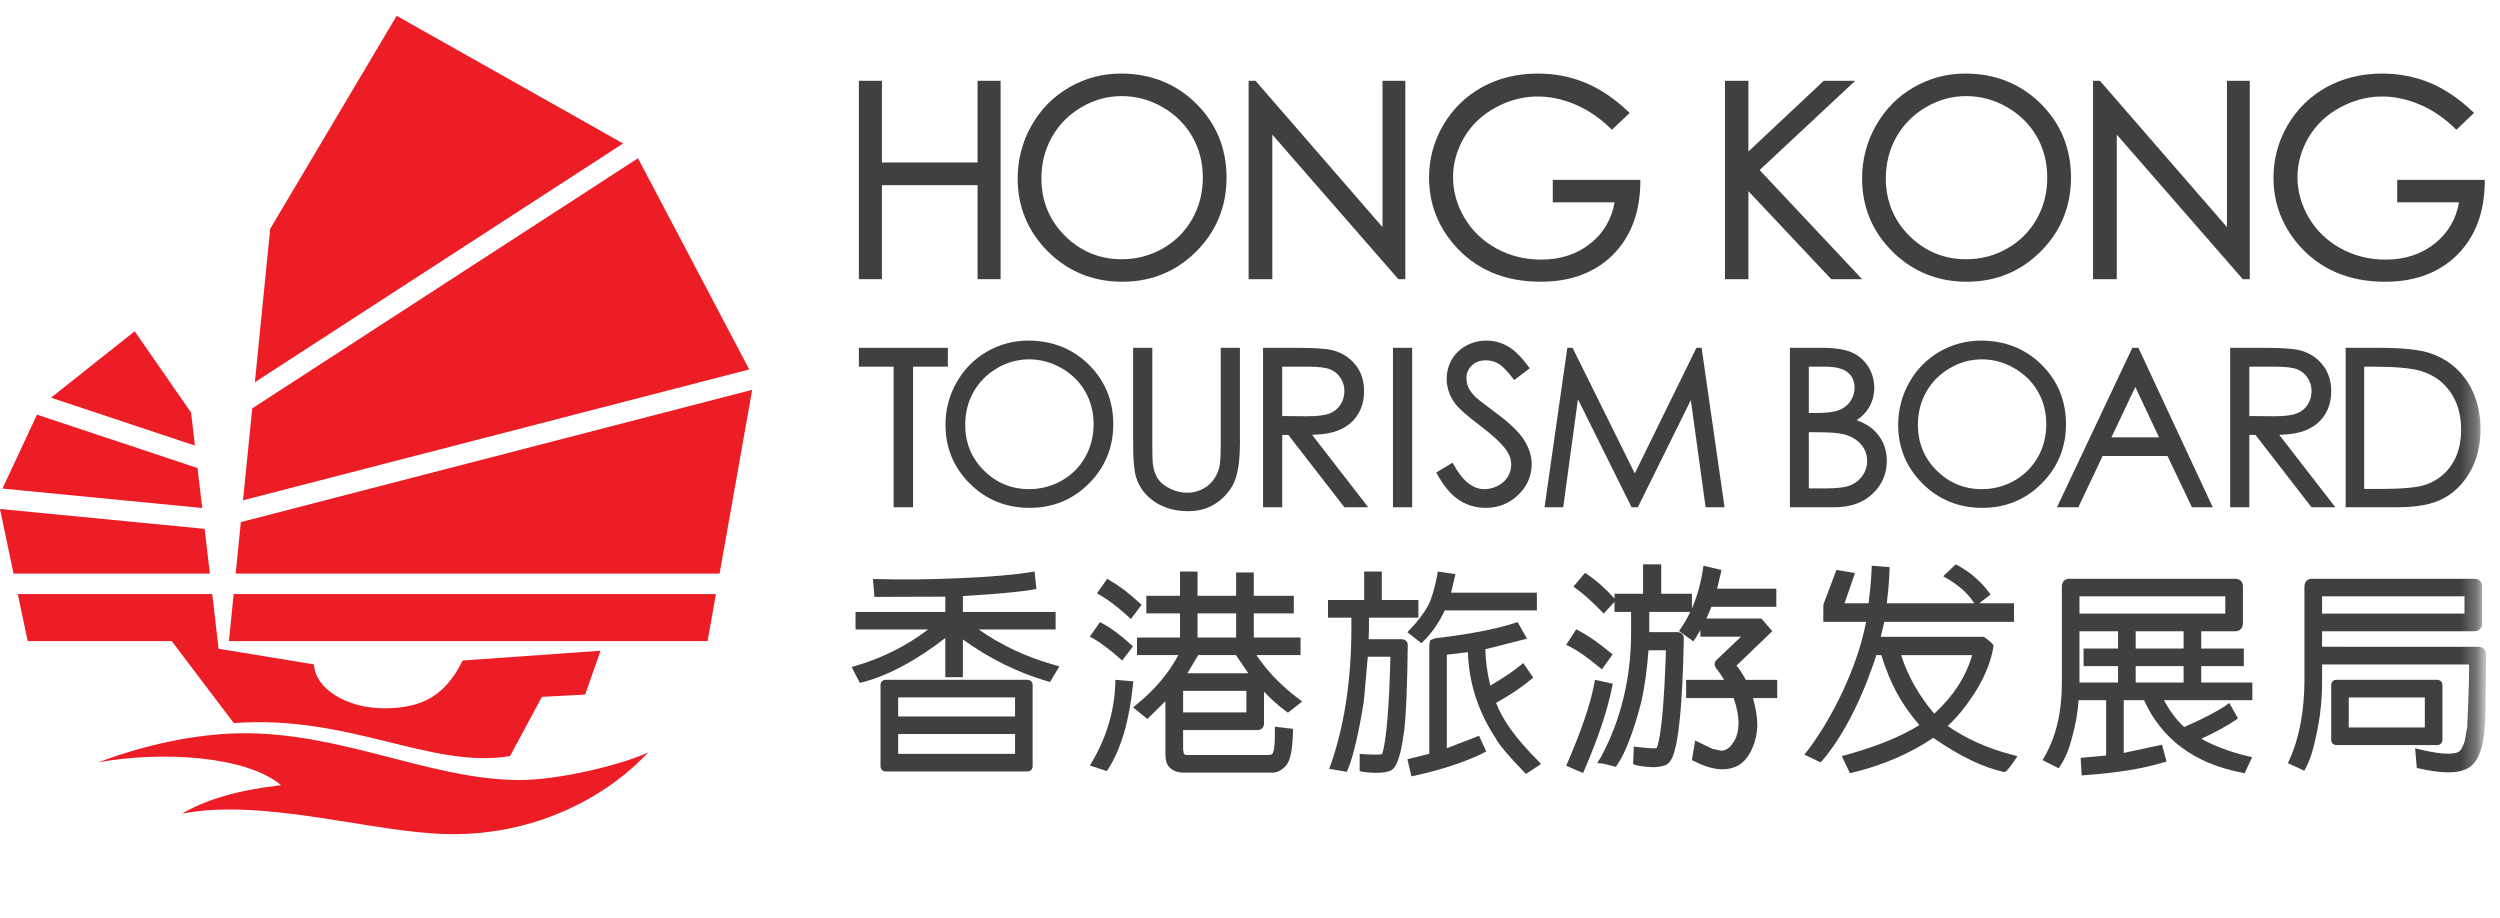 <?xml version="1.0" encoding="UTF-8"?>
<svg width="158px" height="58px" viewBox="0 0 158 58" version="1.1" xmlns="http://www.w3.org/2000/svg" xmlns:xlink="http://www.w3.org/1999/xlink">
    <!-- Generator: Sketch 57 (83077) - https://sketch.com -->
    <title>HKTB</title>
    <desc>Created with Sketch.</desc>
    <defs>
        <polygon id="path-1" points="0 51.719 156.719 51.719 156.719 0 0 0"></polygon>
    </defs>
    <g id="Page-1" stroke="none" stroke-width="1" fill="none" fill-rule="evenodd">
        <g id="官網-首頁" transform="translate(-1026, -3393)">
            <rect fill="#FFFFFF" x="0" y="0" width="1440" height="4328"></rect>
            <g id="编组-25" transform="translate(1026, 3393)">
                <g id="Group" transform="translate(0, 1)">
                    <path d="M39.38,8.068 L25.069,0 L17.077,13.459 L16.107,23.156 L39.38,8.068 Z M12.319,27.16 L12.076,25.075 L8.513,19.937 L3.222,24.133 L12.319,27.16 Z M14.768,36.543 L14.467,39.516 L44.72,39.516 L45.247,36.543 L14.768,36.543 Z M24.387,43.764 C21.866,43.8 19.886,42.47 19.85,40.992 L13.814,40.001 L13.414,36.543 L1.123,36.543 L1.75,39.516 L10.851,39.516 L14.776,44.699 C22.157,44.159 27.194,47.614 32.233,46.786 L34.248,43.04 L36.981,42.898 L37.954,40.127 L29.245,40.742 C28.096,43.04 26.617,43.73 24.387,43.764 L24.387,43.764 Z M47.538,23.637 L15.222,31.996 L14.894,35.251 L45.478,35.251 L47.538,23.637 Z M12.781,31.106 L12.483,28.581 L2.337,25.205 L0.155,29.878 L12.781,31.106 Z M13.263,35.251 L12.932,32.424 L0,31.167 L0.855,35.251 L13.263,35.251 Z M40.321,9.001 L15.943,24.808 L15.357,30.619 L47.353,22.349 L40.321,9.001 Z M6.211,47.181 C9.271,46.029 12.365,45.407 15.028,45.346 C21.51,45.204 27.181,48.297 32.84,48.297 C35.578,48.297 39.75,47.181 40.977,46.536 C38.42,49.306 33.922,51.801 28.379,51.717 C23.56,51.646 16.756,49.415 11.5,50.422 C13.051,49.523 14.993,48.945 17.761,48.621 C15.534,46.749 10.135,46.464 6.211,47.181 L6.211,47.181 Z" id="Fill-1" fill="#EC1D24"></path>
                    <polygon id="Fill-3" fill="#404042" points="55.738 10.702 61.781 10.702 61.781 16.644 63.238 16.644 63.238 4.105 61.781 4.105 61.781 9.269 55.738 9.269 55.738 4.105 54.281 4.105 54.281 16.644 55.738 16.644"></polygon>
                    <path d="M76.019,10.219 C76.019,11.176 75.794,12.058 75.348,12.843 C74.907,13.623 74.281,14.248 73.489,14.703 C72.697,15.155 71.823,15.384 70.892,15.384 C69.498,15.384 68.292,14.886 67.304,13.905 C66.317,12.92 65.817,11.7 65.817,10.278 C65.817,9.318 66.043,8.433 66.488,7.647 C66.937,6.861 67.566,6.23 68.359,5.769 C69.146,5.307 69.998,5.074 70.892,5.074 C71.8,5.074 72.666,5.307 73.466,5.769 C74.27,6.228 74.903,6.852 75.348,7.623 C75.794,8.395 76.019,9.269 76.019,10.219 M77.518,10.224 C77.518,8.382 76.873,6.808 75.6,5.548 C74.328,4.288 72.725,3.649 70.837,3.649 C69.673,3.649 68.575,3.942 67.574,4.521 C66.572,5.096 65.77,5.909 65.192,6.937 C64.61,7.958 64.316,9.084 64.316,10.284 C64.316,12.079 64.962,13.631 66.235,14.899 C67.505,16.165 69.087,16.806 70.937,16.806 C72.764,16.806 74.334,16.162 75.605,14.891 C76.874,13.619 77.518,12.048 77.518,10.224" id="Fill-5" fill="#404042"></path>
                    <polygon id="Fill-7" fill="#404042" points="80.411 7.509 88.341 16.604 88.374 16.644 88.816 16.644 88.816 4.105 87.374 4.105 87.374 13.352 79.348 4.105 78.912 4.105 78.912 16.644 80.411 16.644"></polygon>
                    <path d="M103.67,10.484 L103.671,10.369 L98.136,10.369 L98.136,11.786 L102.042,11.786 C101.864,12.83 101.362,13.696 100.547,14.361 C99.695,15.055 98.637,15.408 97.403,15.408 C96.383,15.408 95.434,15.172 94.579,14.706 C93.728,14.243 93.049,13.595 92.562,12.78 C92.078,11.966 91.832,11.098 91.832,10.198 C91.832,9.324 92.07,8.477 92.538,7.68 C93.006,6.889 93.674,6.255 94.524,5.795 C96.059,4.962 97.765,4.845 99.574,5.611 C100.373,5.953 101.119,6.462 101.793,7.125 L101.872,7.202 L102.995,6.138 L102.908,6.055 C102.026,5.22 101.107,4.603 100.176,4.222 C99.245,3.841 98.239,3.649 97.186,3.649 C95.885,3.649 94.701,3.938 93.665,4.509 C92.632,5.084 91.806,5.892 91.21,6.909 C90.617,7.93 90.316,9.045 90.316,10.224 C90.316,11.811 90.84,13.23 91.877,14.441 C93.221,16.011 95.07,16.806 97.37,16.806 C99.268,16.806 100.806,16.231 101.943,15.095 C103.076,13.958 103.658,12.407 103.67,10.484" id="Fill-9" fill="#404042"></path>
                    <polygon id="Fill-11" fill="#404042" points="117.684 16.644 111.208 9.747 117.25 4.105 115.262 4.105 110.499 8.575 110.499 4.105 109.018 4.105 109.018 16.644 110.499 16.644 110.499 11.083 115.734 16.644"></polygon>
                    <path d="M120.673,13.905 C119.686,12.922 119.185,11.701 119.185,10.278 C119.185,9.314 119.412,8.428 119.857,7.647 C120.309,6.858 120.939,6.225 121.73,5.769 C122.517,5.307 123.368,5.074 124.26,5.074 C125.169,5.074 126.037,5.307 126.838,5.769 C127.643,6.231 128.276,6.854 128.718,7.623 C129.162,8.389 129.386,9.262 129.386,10.219 C129.386,11.182 129.162,12.064 128.718,12.843 C128.278,13.624 127.652,14.25 126.856,14.703 C126.069,15.155 125.195,15.384 124.26,15.384 C122.867,15.384 121.66,14.886 120.673,13.905 M128.974,14.891 C130.243,13.619 130.887,12.049 130.887,10.224 C130.887,8.382 130.242,6.808 128.97,5.548 C127.696,4.288 126.094,3.649 124.206,3.649 C123.04,3.649 121.942,3.942 120.941,4.521 C119.942,5.096 119.14,5.909 118.559,6.937 C117.978,7.961 117.684,9.086 117.684,10.284 C117.684,12.077 118.329,13.63 119.602,14.899 C120.876,16.165 122.459,16.806 124.306,16.806 C126.133,16.806 127.703,16.162 128.974,14.891" id="Fill-13" fill="#404042"></path>
                    <polygon id="Fill-15" fill="#404042" points="133.781 7.509 141.71 16.604 141.744 16.644 142.185 16.644 142.185 4.105 140.743 4.105 140.743 13.352 132.715 4.105 132.281 4.105 132.281 16.644 133.781 16.644"></polygon>
                    <path d="M150.738,16.807 C152.635,16.807 154.173,16.231 155.308,15.095 C156.443,13.961 157.025,12.409 157.038,10.484 L157.039,10.369 L151.503,10.369 L151.503,11.787 L155.409,11.787 C155.231,12.831 154.729,13.697 153.913,14.362 C153.063,15.056 152.006,15.408 150.772,15.408 C149.75,15.408 148.801,15.172 147.947,14.707 C147.093,14.241 146.415,13.593 145.931,12.781 C145.447,11.97 145.201,11.1 145.201,10.198 C145.201,9.323 145.439,8.476 145.904,7.681 C146.373,6.891 147.041,6.256 147.891,5.795 C149.425,4.963 151.134,4.845 152.94,5.611 C153.741,5.954 154.488,6.463 155.161,7.125 L155.24,7.202 L156.361,6.138 L156.274,6.056 C155.392,5.22 154.474,4.602 153.544,4.222 C152.611,3.842 151.605,3.649 150.555,3.649 C149.25,3.649 148.066,3.939 147.032,4.51 C146,5.085 145.174,5.892 144.579,6.91 C143.985,7.93 143.684,9.045 143.684,10.224 C143.684,11.813 144.21,13.231 145.245,14.441 C146.59,16.011 148.438,16.807 150.738,16.807" id="Fill-17" fill="#404042"></path>
                    <polygon id="Fill-19" fill="#404042" points="54.281 22.173 56.476 22.173 56.476 31.059 57.707 31.059 57.707 22.173 59.904 22.173 59.904 20.982 54.281 20.982"></polygon>
                    <path d="M69.115,25.804 C69.115,26.57 68.936,27.272 68.584,27.893 C68.231,28.516 67.733,29.013 67.104,29.372 C66.473,29.731 65.779,29.914 65.037,29.914 C63.929,29.914 62.968,29.518 62.183,28.736 C61.399,27.955 61.001,26.985 61.001,25.852 C61.001,25.08 61.18,24.376 61.534,23.758 C61.893,23.133 62.393,22.631 63.023,22.266 C63.649,21.898 64.327,21.711 65.037,21.711 C65.759,21.711 66.449,21.898 67.088,22.266 C67.728,22.634 68.231,23.13 68.584,23.741 C68.936,24.352 69.115,25.046 69.115,25.804 M64.994,20.526 C64.059,20.526 63.176,20.761 62.369,21.226 C61.564,21.691 60.921,22.344 60.456,23.167 C59.99,23.985 59.754,24.889 59.754,25.855 C59.754,27.298 60.273,28.546 61.295,29.566 C62.317,30.582 63.588,31.097 65.074,31.097 C66.541,31.097 67.802,30.58 68.823,29.557 C69.843,28.536 70.36,27.275 70.36,25.809 C70.36,24.328 69.841,23.063 68.819,22.052 C67.798,21.04 66.511,20.526 64.994,20.526" id="Fill-21" fill="#404042"></path>
                    <path d="M77.151,27.041 C77.151,27.803 77.119,28.312 77.054,28.553 C76.963,28.887 76.821,29.172 76.634,29.4 C76.444,29.634 76.205,29.817 75.925,29.946 C75.32,30.227 74.625,30.204 73.966,29.889 C73.616,29.723 73.355,29.515 73.188,29.27 C73.02,29.027 72.914,28.725 72.865,28.344 C72.839,28.176 72.826,27.738 72.826,27.041 L72.826,20.982 L71.614,20.982 L71.614,27.041 C71.614,28.06 71.675,28.751 71.8,29.152 C72,29.803 72.398,30.33 72.983,30.719 C73.565,31.109 74.274,31.307 75.089,31.307 C75.845,31.307 76.498,31.096 77.031,30.681 C77.563,30.264 77.922,29.769 78.1,29.209 C78.275,28.662 78.363,27.933 78.363,27.041 L78.363,20.982 L77.151,20.982 L77.151,27.041 Z" id="Fill-23" fill="#404042"></path>
                    <path d="M82.619,25.308 L81.036,25.294 L81.036,22.173 L82.659,22.173 C83.317,22.173 83.79,22.23 84.064,22.342 C84.336,22.45 84.549,22.625 84.717,22.876 C84.884,23.129 84.965,23.403 84.965,23.715 C84.965,24.034 84.882,24.323 84.72,24.574 C84.556,24.827 84.326,25.013 84.036,25.128 C83.73,25.247 83.254,25.308 82.619,25.308 M84.684,26.158 C85.171,25.944 85.552,25.62 85.816,25.193 C86.082,24.763 86.211,24.28 86.211,23.717 C86.211,23.048 86.018,22.478 85.638,22.021 C85.257,21.562 84.757,21.259 84.149,21.119 C83.751,21.029 82.994,20.982 81.9,20.982 L79.825,20.982 L79.825,31.059 L81.036,31.059 L81.036,26.487 L81.422,26.487 L84.965,31.059 L86.471,31.059 L82.926,26.483 C83.667,26.461 84.245,26.354 84.684,26.158" id="Fill-25" fill="#404042"></path>
                    <mask id="mask-2" fill="white">
                        <use xlink:href="#path-1"></use>
                    </mask>
                    <g id="Clip-28"></g>
                    <polygon id="Fill-27" fill="#404042" mask="url(#mask-2)" points="88.035 31.06 89.249 31.06 89.249 20.982 88.035 20.982"></polygon>
                    <path d="M94.527,25.081 C93.646,24.428 93.356,24.19 93.268,24.107 C93.044,23.883 92.887,23.673 92.802,23.484 C92.719,23.299 92.679,23.111 92.679,22.908 C92.679,22.585 92.79,22.321 93.019,22.1 C93.253,21.879 93.547,21.772 93.917,21.772 C94.202,21.772 94.469,21.845 94.711,21.989 C94.961,22.138 95.269,22.454 95.627,22.929 L95.696,23.02 L96.679,22.278 L96.613,22.187 C96.157,21.563 95.715,21.125 95.295,20.885 C94.877,20.647 94.42,20.526 93.936,20.526 C93.478,20.526 93.051,20.634 92.667,20.845 C92.277,21.057 91.971,21.351 91.754,21.72 C91.541,22.088 91.432,22.502 91.432,22.948 C91.432,23.51 91.615,24.04 91.975,24.522 C92.182,24.808 92.692,25.257 93.533,25.893 C94.335,26.498 94.895,27.021 95.196,27.446 C95.408,27.75 95.51,28.047 95.51,28.354 C95.51,28.621 95.439,28.879 95.297,29.12 C95.159,29.356 94.951,29.549 94.682,29.694 C94.401,29.842 94.113,29.914 93.802,29.914 C93.08,29.914 92.427,29.385 91.862,28.344 L91.805,28.239 L90.772,28.861 L90.824,28.957 C91.241,29.718 91.706,30.271 92.206,30.6 C92.711,30.93 93.279,31.097 93.896,31.097 C94.701,31.097 95.393,30.821 95.953,30.276 C96.517,29.733 96.803,29.078 96.803,28.332 C96.803,27.821 96.637,27.303 96.309,26.791 C95.982,26.284 95.398,25.724 94.527,25.081" id="Fill-29" fill="#404042" mask="url(#mask-2)"></path>
                    <polygon id="Fill-30" fill="#404042" mask="url(#mask-2)" points="107.214 20.982 103.319 28.92 99.386 20.982 99.055 20.982 97.614 31.06 98.796 31.06 99.726 24.232 103.085 30.996 103.117 31.06 103.512 31.06 106.86 24.285 107.795 31.06 108.992 31.06 107.542 20.982"></polygon>
                    <path d="M114.316,26.316 L114.76,26.316 C115.57,26.316 116.15,26.357 116.483,26.438 C116.957,26.551 117.334,26.764 117.604,27.07 C117.869,27.374 118.004,27.733 118.004,28.139 C118.004,28.468 117.911,28.765 117.72,29.047 C117.53,29.327 117.274,29.534 116.96,29.664 C116.644,29.799 116.126,29.867 115.421,29.867 L114.316,29.867 L114.316,26.316 Z M116.945,24.357 C116.772,24.611 116.532,24.799 116.232,24.917 C115.925,25.039 115.433,25.101 114.764,25.101 L114.316,25.101 L114.316,22.173 L115.343,22.173 C116.003,22.173 116.484,22.295 116.776,22.534 C117.067,22.771 117.208,23.089 117.208,23.508 C117.208,23.816 117.119,24.102 116.945,24.357 L116.945,24.357 Z M118.335,26.103 C118.088,25.893 117.756,25.708 117.347,25.549 C117.675,25.336 117.934,25.071 118.116,24.76 C118.34,24.383 118.453,23.961 118.453,23.508 C118.453,23.02 118.325,22.568 118.071,22.166 C117.82,21.768 117.468,21.466 117.026,21.269 C116.589,21.079 115.968,20.982 115.179,20.982 L113.123,20.982 L113.123,31.059 L115.941,31.059 C116.943,31.059 117.752,30.773 118.346,30.207 C118.945,29.645 119.247,28.942 119.247,28.119 C119.247,27.714 119.168,27.334 119.009,26.99 C118.849,26.644 118.623,26.344 118.335,26.103 L118.335,26.103 Z" id="Fill-31" fill="#404042" mask="url(#mask-2)"></path>
                    <path d="M129.325,25.804 C129.325,26.57 129.146,27.273 128.793,27.893 C128.44,28.517 127.942,29.014 127.315,29.372 C126.684,29.731 125.99,29.914 125.247,29.914 C124.139,29.914 123.179,29.518 122.396,28.736 C121.61,27.956 121.212,26.986 121.212,25.852 C121.212,25.084 121.391,24.379 121.746,23.758 C122.098,23.136 122.599,22.635 123.235,22.266 C123.861,21.898 124.538,21.711 125.247,21.711 C125.972,21.711 126.662,21.898 127.296,22.266 C127.937,22.633 128.44,23.129 128.793,23.741 C129.146,24.352 129.325,25.046 129.325,25.804 M129.03,22.052 C128.005,21.04 126.719,20.526 125.205,20.526 C124.27,20.526 123.387,20.761 122.581,21.226 C121.775,21.691 121.131,22.345 120.667,23.168 C120.201,23.992 119.965,24.896 119.965,25.855 C119.965,27.298 120.484,28.547 121.507,29.566 C122.528,30.582 123.8,31.097 125.286,31.097 C126.754,31.097 128.015,30.58 129.033,29.557 C130.054,28.535 130.571,27.274 130.571,25.809 C130.571,24.33 130.053,23.066 129.03,22.052" id="Fill-32" fill="#404042" mask="url(#mask-2)"></path>
                    <path d="M136.45,26.64 L133.443,26.64 L134.952,23.457 L136.45,26.64 Z M134.763,20.982 L130,31.06 L131.352,31.06 L132.886,27.82 L136.985,27.82 L138.533,31.06 L139.848,31.06 L135.148,20.982 L134.763,20.982 Z" id="Fill-33" fill="#404042" mask="url(#mask-2)"></path>
                    <path d="M143.741,25.308 L142.158,25.294 L142.158,22.173 L143.782,22.173 C144.439,22.173 144.912,22.23 145.187,22.341 C145.458,22.451 145.672,22.626 145.839,22.876 C146.008,23.131 146.089,23.405 146.089,23.715 C146.089,24.031 146.006,24.32 145.841,24.575 C145.676,24.831 145.453,25.012 145.157,25.128 C144.854,25.247 144.378,25.308 143.741,25.308 M145.807,26.158 C146.292,25.945 146.673,25.62 146.941,25.193 C147.206,24.762 147.334,24.279 147.334,23.717 C147.334,23.049 147.141,22.479 146.76,22.021 C146.38,21.561 145.879,21.258 145.272,21.119 C144.872,21.029 144.116,20.982 143.021,20.982 L140.947,20.982 L140.947,31.059 L142.158,31.059 L142.158,26.487 L142.545,26.487 L146.087,31.059 L147.594,31.059 L144.049,26.483 C144.789,26.461 145.366,26.354 145.807,26.158" id="Fill-34" fill="#404042" mask="url(#mask-2)"></path>
                    <path d="M149.417,22.173 L149.999,22.173 C151.394,22.173 152.408,22.266 153.013,22.45 C153.806,22.693 154.432,23.144 154.873,23.792 C155.319,24.441 155.545,25.238 155.545,26.161 C155.545,27.037 155.337,27.789 154.927,28.394 C154.517,29.003 153.964,29.415 153.239,29.652 C152.725,29.817 151.784,29.901 150.441,29.901 L149.417,29.901 L149.417,22.173 Z M155.944,23.13 C155.393,22.287 154.621,21.686 153.647,21.343 C152.972,21.103 151.879,20.982 150.402,20.982 L148.246,20.982 L148.246,31.059 L151.494,31.059 C152.754,31.059 153.708,30.879 154.409,30.51 C155.104,30.145 155.678,29.572 156.115,28.807 C156.55,28.043 156.77,27.147 156.77,26.145 C156.77,24.986 156.492,23.972 155.944,23.13 L155.944,23.13 Z" id="Fill-35" fill="#404042" mask="url(#mask-2)"></path>
                    <path d="M56.764,44.279 L64.151,44.279 L64.151,43.075 L56.764,43.075 L56.764,44.279 Z M56.764,46.643 L64.151,46.643 L64.151,45.389 L56.764,45.389 L56.764,46.643 Z M64.935,41.965 L55.974,41.965 C55.789,41.965 55.649,42.101 55.649,42.282 L55.649,47.422 C55.649,47.616 55.786,47.756 55.974,47.756 L64.935,47.756 C65.125,47.756 65.263,47.616 65.263,47.422 L65.263,42.282 C65.263,42.125 65.151,41.965 64.935,41.965 L64.935,41.965 Z" id="Fill-36" fill="#404042" mask="url(#mask-2)"></path>
                    <path d="M61.856,38.783 L66.715,38.783 L66.715,37.674 L60.855,37.674 L60.855,36.67 C62.993,36.542 64.482,36.405 65.285,36.264 L65.502,36.222 L65.386,35.123 L65.13,35.158 C64.111,35.328 62.607,35.456 60.658,35.539 C58.754,35.625 56.977,35.645 55.436,35.596 L55.171,35.596 L55.265,36.724 L55.37,36.723 C55.37,36.723 59.017,36.711 59.743,36.709 L59.743,37.674 L54.069,37.674 L54.069,38.783 L58.657,38.783 C57.276,39.826 55.745,40.595 54.103,41.072 L53.825,41.156 L54.339,42.156 L54.528,42.114 C56.157,41.683 57.911,40.744 59.743,39.322 L59.743,41.797 L60.855,41.797 L60.855,39.415 C62.524,40.62 64.317,41.507 66.191,42.054 L66.364,42.099 L66.952,41.116 L66.65,41.028 C64.877,40.531 63.266,39.777 61.856,38.783" id="Fill-37" fill="#404042" mask="url(#mask-2)"></path>
                    <path d="M78.109,40.402 C78.21,40.55 78.485,40.953 78.716,41.291 L78.894,41.552 L75.043,41.552 C75.213,41.266 75.489,40.804 75.647,40.539 L75.728,40.402 L78.109,40.402 Z M75.684,39.294 L78.123,39.294 L78.123,37.766 L75.684,37.766 L75.684,39.294 Z M74.774,44.023 L78.771,44.023 L78.771,42.662 L74.774,42.662 L74.774,44.023 Z M79.469,45.141 C79.714,45.141 79.885,44.969 79.885,44.722 L79.885,42.715 C80.35,43.199 80.799,43.601 81.255,43.939 L81.4,44.039 L82.293,43.338 L82.05,43.146 C80.96,42.324 80.072,41.402 79.408,40.402 L82.195,40.402 L82.195,39.294 L79.239,39.294 L79.239,37.766 L81.768,37.766 L81.768,36.655 L79.239,36.655 L79.239,35.18 L78.122,35.18 L78.122,36.655 L75.684,36.655 L75.684,35.123 L74.576,35.123 L74.576,36.655 L72.449,36.655 L72.449,37.766 L74.576,37.766 L74.576,39.294 L71.859,39.294 L71.859,40.402 L74.474,40.402 C73.842,41.569 72.956,42.616 71.838,43.518 L71.614,43.707 L72.513,44.44 L72.587,44.367 C72.587,44.367 73.255,43.706 73.654,43.315 L73.654,46.684 C73.654,47.06 73.741,47.327 73.916,47.499 C74.126,47.716 74.432,47.83 74.803,47.83 L80.408,47.83 C80.73,47.83 81.027,47.674 81.293,47.366 C81.551,47.054 81.686,46.392 81.715,45.279 L81.715,45.062 L80.572,44.928 L80.572,45.198 C80.584,46.302 80.473,46.553 80.433,46.613 C80.42,46.637 80.381,46.709 80.166,46.715 L74.947,46.715 L74.826,46.65 C74.817,46.602 74.802,46.522 74.774,46.383 L74.774,45.141 L79.469,45.141 Z" id="Fill-38" fill="#404042" mask="url(#mask-2)"></path>
                    <path d="M71.626,42.062 L70.493,41.965 L70.486,42.218 C70.429,43.919 69.94,45.57 69.035,47.123 L68.877,47.38 L69.95,47.731 L70.059,47.573 C70.854,46.308 71.373,44.535 71.602,42.303 L71.626,42.062 Z" id="Fill-39" fill="#404042" mask="url(#mask-2)"></path>
                    <path d="M71.278,37.943 L71.472,38.12 L72.149,37.224 L71.989,37.079 C71.336,36.478 70.721,36.011 70.162,35.693 L69.975,35.579 L69.333,36.493 L69.558,36.634 C70.025,36.896 70.604,37.336 71.278,37.943" id="Fill-40" fill="#404042" mask="url(#mask-2)"></path>
                    <path d="M70.727,40.572 L70.919,40.746 L71.603,39.853 L71.437,39.703 C70.811,39.131 70.245,38.711 69.707,38.418 L69.518,38.316 L68.877,39.24 L69.115,39.365 C69.534,39.602 70.076,40.009 70.727,40.572" id="Fill-41" fill="#404042" mask="url(#mask-2)"></path>
                    <path d="M88.947,38.955 L89.83,39.65 L89.985,39.502 C90.516,38.975 90.961,38.328 91.308,37.576 L97.131,37.576 L97.131,36.457 L91.707,36.457 C91.792,36.108 91.954,35.411 91.954,35.411 L91.983,35.285 L90.866,35.123 L90.833,35.353 C90.668,36.205 90.475,36.852 90.257,37.273 C89.953,37.81 89.574,38.308 89.128,38.757 L88.947,38.955 Z" id="Fill-42" fill="#404042" mask="url(#mask-2)"></path>
                    <path d="M88.565,39.399 L86.5,39.399 C86.508,39.161 86.519,38.715 86.519,38.713 L86.519,38.038 L89.643,38.038 L89.643,36.92 L87.329,36.92 L87.329,35.123 L86.215,35.123 L86.215,36.92 L83.93,36.92 L83.93,38.038 L85.407,38.038 L85.407,38.713 C85.407,41.944 84.968,44.842 84.105,47.321 L84.003,47.59 L85.118,47.781 L85.194,47.602 C85.535,46.776 85.871,45.34 86.194,43.327 C86.194,43.327 86.385,41.196 86.445,40.506 L87.875,40.506 C87.793,43.752 87.611,45.874 87.358,46.625 L87.331,46.669 C87.287,46.678 87.18,46.692 86.938,46.692 C86.74,46.692 86.487,46.683 86.192,46.665 L85.931,46.639 L85.931,47.731 L86.145,47.788 C86.461,47.825 86.731,47.843 86.973,47.843 C87.351,47.843 87.646,47.798 87.878,47.705 C88.161,47.58 88.487,47.176 88.75,45.13 C88.866,44.145 88.938,42.392 88.972,39.771 C88.972,39.586 88.847,39.399 88.565,39.399" id="Fill-43" fill="#404042" mask="url(#mask-2)"></path>
                    <path d="M94.553,43.42 C95.462,42.913 96.196,42.422 96.728,41.964 L96.905,41.831 L96.268,40.904 L96.068,41.066 C95.63,41.428 94.999,41.852 94.19,42.329 C93.996,41.572 93.89,40.8 93.874,40.032 C93.905,40.026 93.927,40.021 93.926,40.02 C93.953,40.017 94.1,39.982 96.202,39.442 L96.509,39.368 L95.913,38.316 L95.725,38.378 C94.474,38.777 92.776,39.1 90.679,39.34 L90.685,39.435 L90.665,39.339 L90.665,39.391 L90.646,39.349 L90.385,39.469 L90.331,39.757 L90.331,46.639 C90.007,46.718 89.056,46.957 89.056,46.957 L88.947,46.984 L89.201,48.064 L89.435,48.016 C91.161,47.63 92.602,47.154 93.721,46.601 L93.932,46.494 L93.476,45.501 L93.376,45.539 C93.376,45.539 91.963,46.085 91.439,46.29 L91.439,40.376 C91.72,40.342 92.428,40.258 92.773,40.218 C92.83,42.143 93.414,43.963 94.502,45.616 C94.694,46.01 95.282,46.715 96.298,47.769 L96.437,47.915 L97.392,47.287 L97.192,47.067 C95.831,45.707 94.943,44.48 94.553,43.42" id="Fill-44" fill="#404042" mask="url(#mask-2)"></path>
                    <path d="M134.975,39.986 L138.003,39.986 L138.003,38.895 L134.975,38.895 L134.975,39.986 Z M134.975,42.138 L138.003,42.138 L138.003,41.1 L134.975,41.1 L134.975,42.138 Z M131.423,37.778 L140.639,37.778 L140.639,36.688 L131.423,36.688 L131.423,37.778 Z M133.86,41.1 L133.86,42.138 L131.423,42.138 L131.423,38.895 L133.86,38.895 L133.86,39.986 L131.682,39.986 L131.682,41.1 L133.86,41.1 Z M139.118,41.1 L141.809,41.1 L141.809,39.986 L139.118,39.986 L139.118,38.895 L141.26,38.895 C141.56,38.895 141.753,38.698 141.753,38.393 L141.753,36.053 C141.753,35.766 141.56,35.579 141.26,35.579 L130.776,35.579 C130.506,35.579 130.327,35.749 130.31,36.031 L130.31,42.188 C130.31,44.006 129.94,45.566 129.211,46.825 L129.088,47.04 L130.105,47.552 L130.218,47.383 C130.532,46.927 130.782,46.313 130.981,45.509 C131.18,44.799 131.31,44.04 131.368,43.253 L133.108,43.253 L133.108,46.748 C132.724,46.781 131.606,46.886 131.606,46.886 L131.496,46.896 L131.565,48.008 L131.804,47.986 C133.746,47.853 135.393,47.586 136.694,47.194 L136.924,47.133 L136.641,46.066 L136.534,46.089 C136.534,46.089 134.771,46.468 134.221,46.585 L134.221,43.253 L135.502,43.253 C136.612,45.692 138.65,47.224 141.579,47.809 C141.608,47.811 141.679,47.829 141.684,47.83 L141.862,47.868 L142.334,46.853 L142.052,46.789 C140.898,46.506 139.914,46.136 139.124,45.69 C139.958,45.307 140.676,44.918 141.261,44.529 L141.438,44.398 L140.891,43.428 L140.677,43.583 C140.068,43.996 139.182,44.454 138.039,44.946 C137.568,44.521 137.139,43.952 136.76,43.253 L142.348,43.253 L142.348,42.138 L139.118,42.138 L139.118,41.1 Z" id="Fill-45" fill="#404042" mask="url(#mask-2)"></path>
                    <path d="M146.755,37.778 L155.757,37.778 L155.757,36.688 L146.755,36.688 L146.755,37.778 Z M157.086,40.139 L156.931,39.964 L156.884,39.932 C156.777,39.894 156.697,39.881 156.677,39.879 C156.677,39.879 147.882,39.875 146.755,39.875 L146.755,38.895 L156.373,38.895 C156.672,38.895 156.866,38.698 156.866,38.393 L156.866,36.053 C156.866,35.766 156.672,35.579 156.373,35.579 L146.112,35.579 C145.839,35.579 145.658,35.75 145.641,36.034 L145.641,41.916 C145.641,43.919 145.32,45.634 144.691,47.017 L144.596,47.234 L145.633,47.707 L145.742,47.504 C146.004,47.004 146.22,46.323 146.385,45.48 C146.63,44.384 146.755,43.263 146.755,42.148 L146.755,40.993 L156.042,40.993 C156.057,41.349 156.041,42.577 155.931,44.918 L155.943,44.919 C155.908,45.04 155.865,45.295 155.772,45.833 C155.64,46.249 155.514,46.418 155.438,46.483 C155.347,46.552 155.149,46.634 154.727,46.634 C154.287,46.634 153.691,46.545 152.958,46.37 L152.634,46.294 L152.743,47.538 L152.916,47.573 C153.622,47.731 154.232,47.812 154.727,47.812 C155.311,47.812 155.753,47.705 156.077,47.487 C156.754,47.028 157.074,45.874 157.084,43.858 L157.126,40.455 L157.086,40.139 Z" id="Fill-46" fill="#404042" mask="url(#mask-2)"></path>
                    <path d="M148.442,44.975 L153.249,44.975 L153.249,43.078 L148.442,43.078 L148.442,44.975 Z M154.362,45.758 L154.362,42.287 C154.362,42.1 154.222,41.965 154.028,41.965 L147.653,41.965 C147.464,41.965 147.333,42.098 147.333,42.287 L147.333,45.758 C147.333,45.975 147.493,46.089 147.653,46.089 L154.028,46.089 C154.222,46.089 154.362,45.95 154.362,45.758 L154.362,45.758 Z" id="Fill-47" fill="#404042" mask="url(#mask-2)"></path>
                    <path d="M122.251,44.101 C121.931,43.747 120.794,42.397 120.151,40.404 L124.646,40.404 C124.223,41.804 123.458,42.985 122.251,44.101 M123.092,44.88 C123.685,44.333 124.181,43.732 124.732,42.896 C125.825,41.247 125.981,39.894 125.987,39.837 L125.99,39.809 L125.98,39.783 C125.921,39.635 125.556,39.371 125.403,39.264 L125.374,39.244 L120.664,39.244 C119.854,39.244 119.173,39.244 118.864,39.244 C118.885,39.152 118.907,39.062 118.926,38.975 C118.989,38.703 119.044,38.463 119.089,38.3 L127.285,38.3 L127.285,37.128 L125.091,37.128 L125.801,36.573 L125.736,36.484 C125.202,35.747 124.509,35.148 123.678,34.705 L123.606,34.667 L122.809,35.416 L122.942,35.493 C123.799,35.985 124.395,36.521 124.774,37.128 L119.244,37.128 C119.409,35.854 119.42,34.96 119.42,34.951 L119.421,34.845 L118.293,34.753 L118.289,34.873 C118.289,34.883 118.264,35.846 118.093,37.128 L116.575,37.128 L117.235,35.217 L116.063,35.018 L115.238,37.202 L115.231,38.3 L117.939,38.3 C117.775,39.13 117.556,39.924 117.272,40.721 C115.979,44.332 114.146,46.555 114.129,46.576 L114.035,46.689 L115.058,47.184 L115.115,47.124 C115.133,47.107 116.875,45.282 118.3,41.238 C118.33,41.153 118.359,41.075 118.386,41.001 C118.454,40.818 118.519,40.644 118.581,40.406 L118.899,40.404 C119.485,42.261 120.147,43.479 121.305,44.825 C120.107,45.565 118.632,46.166 116.68,46.71 L116.4,46.785 L116.919,47.869 L117.009,47.847 C118.974,47.375 120.715,46.628 122.183,45.63 C122.206,45.646 122.237,45.668 122.273,45.693 C123.865,46.795 125.336,47.5 126.645,47.79 L126.679,47.797 L126.71,47.785 C126.859,47.728 127.154,47.312 127.316,47.069 L127.502,46.79 L127.177,46.703 C125.634,46.306 124.26,45.692 123.092,44.88" id="Fill-48" fill="#404042" mask="url(#mask-2)"></path>
                    <path d="M101.026,41.132 L101.239,41.302 L101.915,40.36 L101.729,40.207 C101.038,39.634 100.398,39.189 99.827,38.884 L99.617,38.772 L98.982,39.751 L99.237,39.879 C99.718,40.124 100.319,40.545 101.026,41.132" id="Fill-52" fill="#404042" mask="url(#mask-2)"></path>
                    <path d="M101.93,42.211 L100.798,41.965 L100.754,42.227 C100.515,43.492 99.953,45.151 99.085,47.158 L98.982,47.395 L100.051,47.855 L100.151,47.618 C100.995,45.67 101.577,43.934 101.878,42.46 L101.93,42.211 Z" id="Fill-50" fill="#404042" mask="url(#mask-2)"></path>
                    <path d="M109.747,41.066 L112.011,38.886 L111.314,38.09 L107.843,38.09 C107.951,37.86 108.058,37.612 108.162,37.351 L112.264,37.351 L112.264,36.202 L108.52,36.202 C108.607,35.84 108.774,35.136 108.774,35.136 L108.802,35.021 L107.658,34.757 L107.615,35.034 C107.484,35.904 107.255,36.711 106.93,37.446 L106.93,36.524 L104.989,36.524 L104.989,34.667 L103.841,34.667 L103.841,36.524 L102.036,36.524 L102.036,36.827 L101.97,36.756 C101.418,36.156 100.878,35.677 100.362,35.33 L100.171,35.203 L99.439,36.077 L99.663,36.238 C100.064,36.526 100.568,36.979 101.167,37.585 L101.358,37.776 L102.036,37.034 L102.036,37.673 L103.085,37.673 L103.085,38.979 C103.085,41.811 102.461,44.427 101.229,46.755 L101.245,46.766 L101.23,46.758 C101.217,46.784 101.144,46.902 101.144,46.902 L100.945,47.224 L101.314,47.259 L102.123,47.464 L102.224,47.314 C102.746,46.539 103.256,45.193 103.743,43.311 C103.941,42.416 104.091,41.336 104.187,40.098 L105.288,40.098 C105.179,43.472 104.983,45.548 104.713,46.254 L104.694,46.285 C104.61,46.296 104.372,46.316 103.537,46.214 L103.257,46.181 L103.214,47.291 L103.431,47.37 C104.26,47.526 104.841,47.522 105.259,47.356 C105.404,47.298 105.534,47.165 105.659,46.943 C106.089,46.056 106.336,43.572 106.418,39.346 C106.418,39.109 106.249,38.951 105.997,38.951 L104.235,38.951 L104.235,37.673 L106.826,37.673 C106.659,38.023 106.468,38.357 106.256,38.672 L106.115,38.88 L107.02,39.533 L107.17,39.311 C107.267,39.163 107.365,39 107.465,38.823 L107.465,39.236 L110.035,39.236 L108.473,40.721 C108.402,40.792 108.365,40.88 108.365,40.975 C108.365,41.004 108.368,41.033 108.374,41.063 C108.399,41.154 108.499,41.285 108.529,41.323 C108.692,41.528 108.835,41.75 108.967,41.968 L106.562,41.968 L106.562,43.116 L109.567,43.116 C109.773,43.71 109.877,44.239 109.877,44.689 C109.877,45.033 109.819,45.35 109.709,45.624 C109.548,45.957 109.376,46.189 109.207,46.299 C109.071,46.396 108.93,46.443 108.776,46.445 L108.219,46.324 L107.135,45.802 L106.927,47.035 L107.094,47.118 C107.749,47.451 108.347,47.619 108.868,47.619 C109.249,47.619 109.596,47.53 109.903,47.351 C110.256,47.131 110.545,46.76 110.761,46.249 C110.944,45.838 111.046,45.371 111.065,44.858 C111.065,44.36 110.974,43.789 110.788,43.116 L112.318,43.116 L112.318,41.968 L110.334,41.968 C110.142,41.604 109.949,41.306 109.747,41.066" id="Fill-51" fill="#404042" mask="url(#mask-2)"></path>
                </g>
            </g>
        </g>
    </g>
</svg>